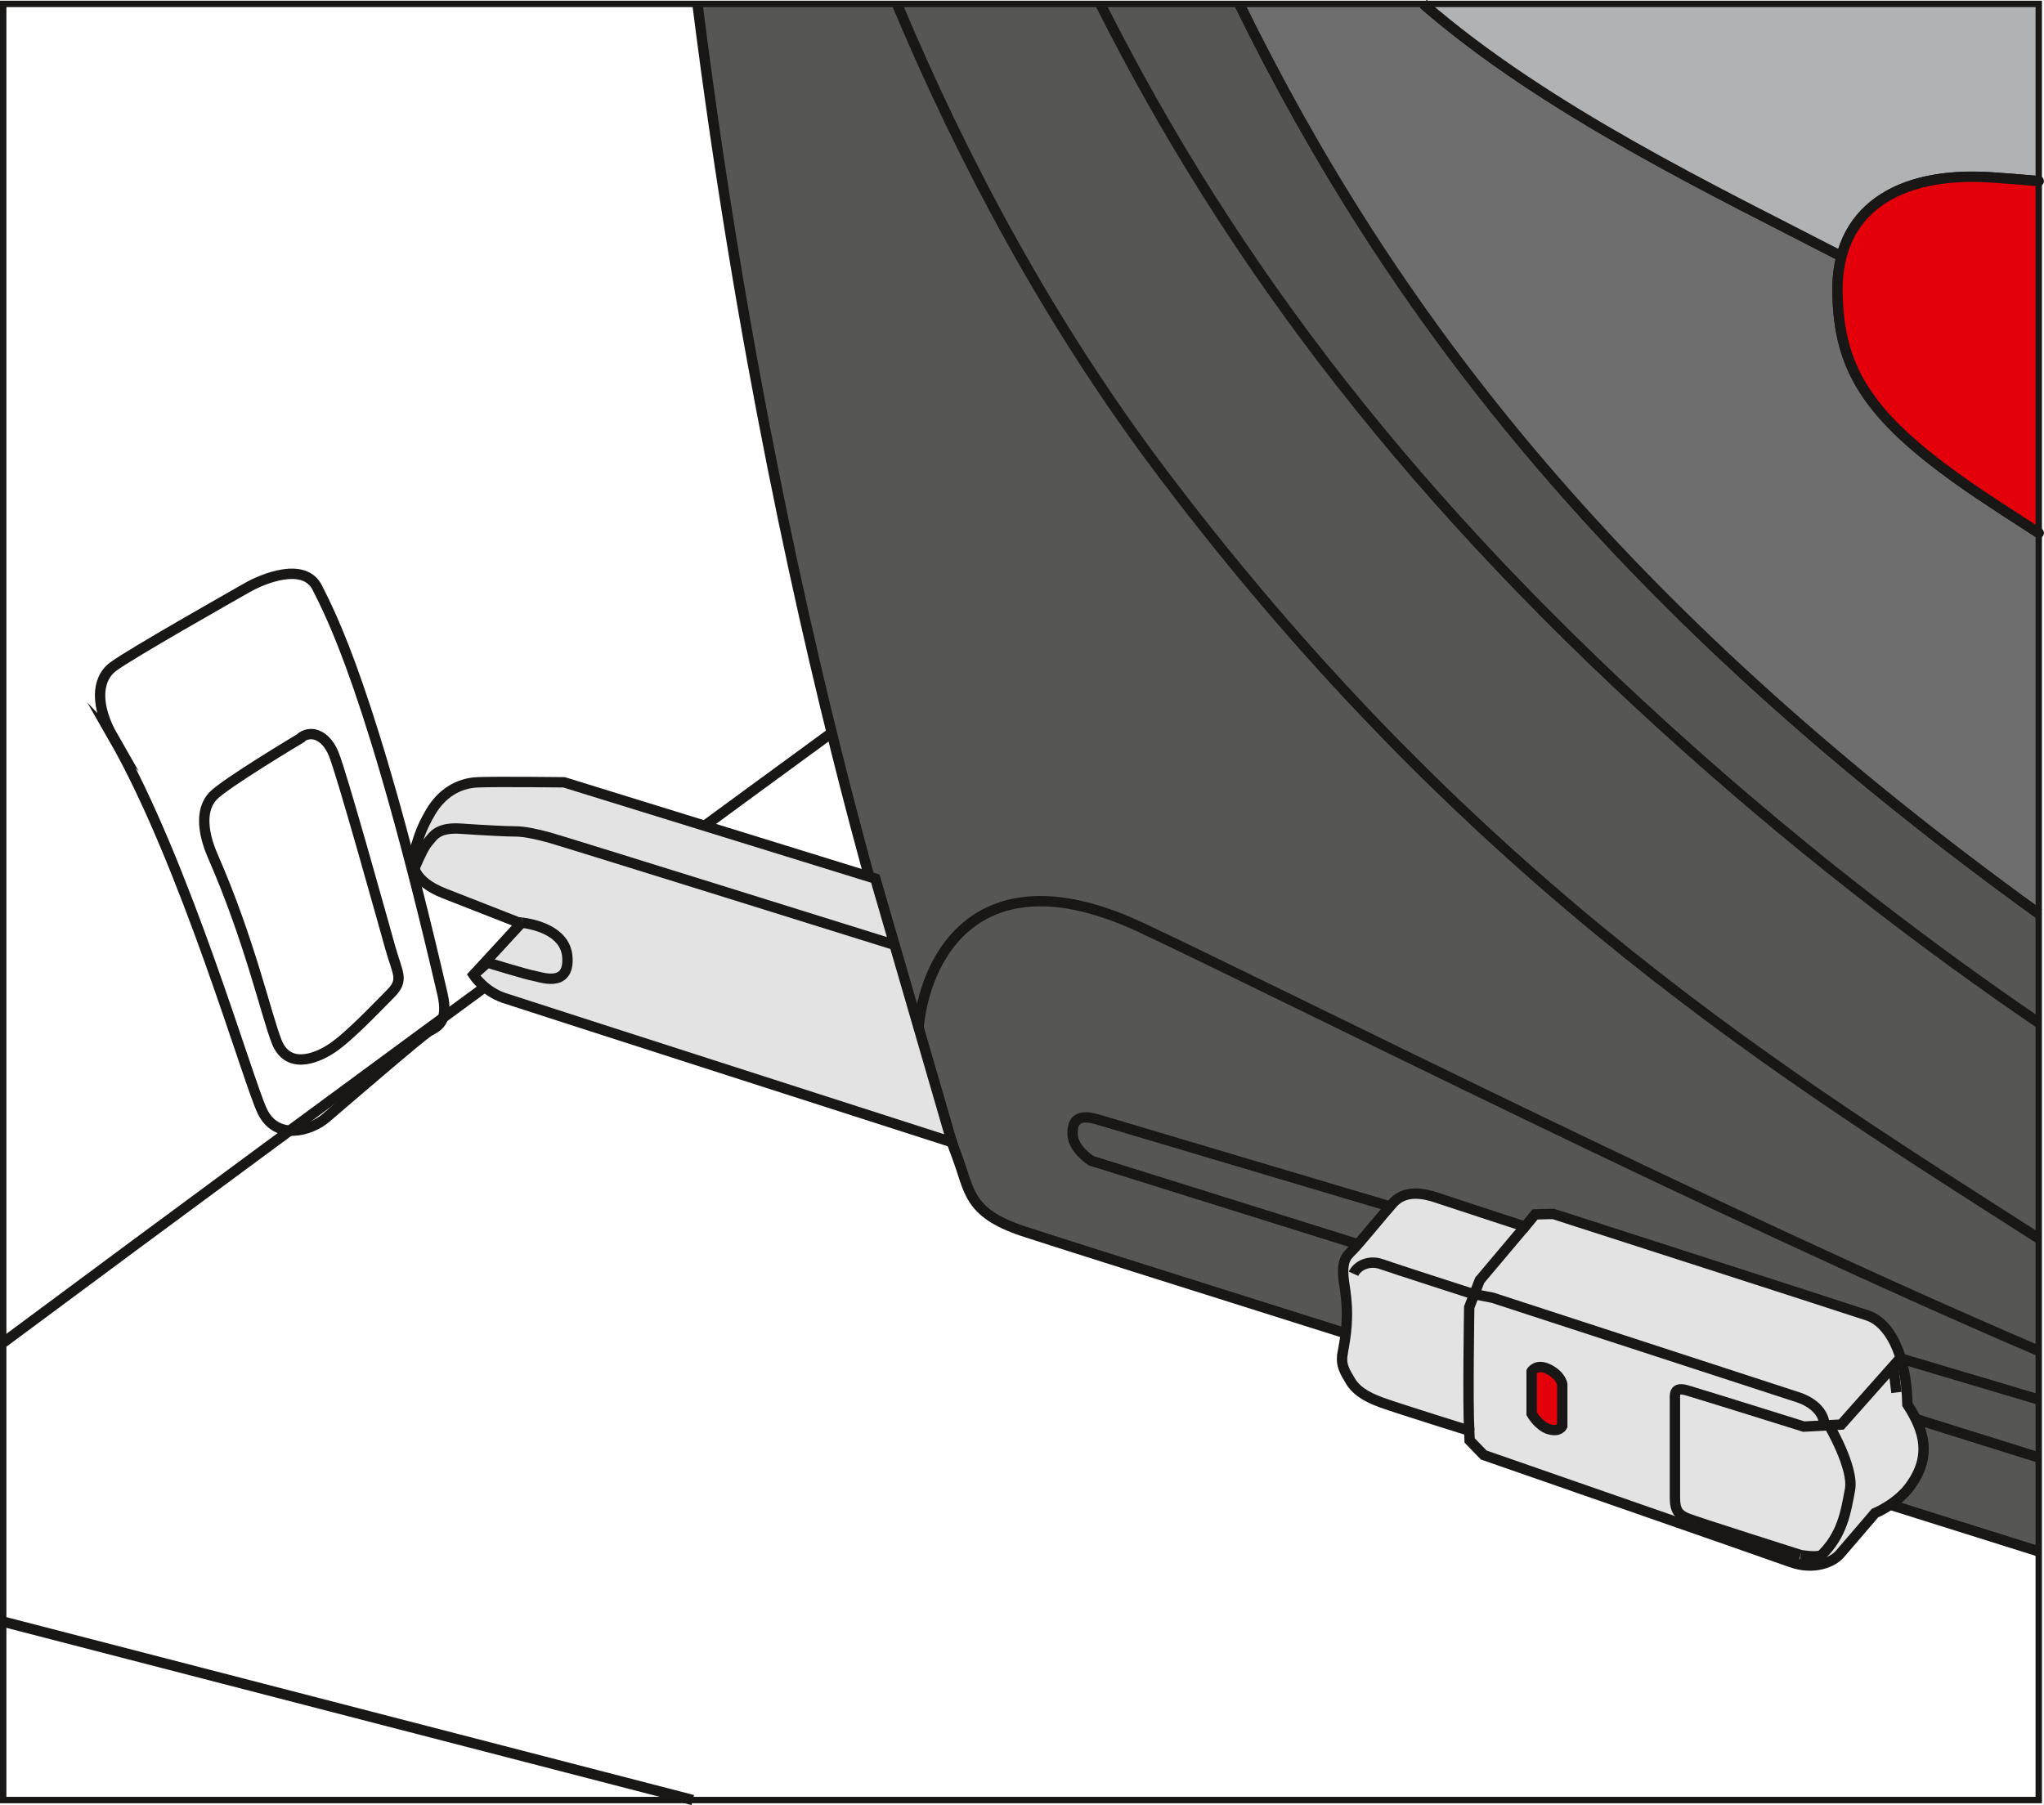 <?xml version="1.0" encoding="UTF-8"?>
<!DOCTYPE svg PUBLIC "-//W3C//DTD SVG 1.1//EN" "http://www.w3.org/Graphics/SVG/1.1/DTD/svg11.dtd">
<!-- Creator: CorelDRAW 2018 (64-Bit) -->
<svg xmlns="http://www.w3.org/2000/svg" xml:space="preserve" width="28.026mm" height="24.753mm" version="1.1" style="shape-rendering:geometricPrecision; text-rendering:geometricPrecision; image-rendering:optimizeQuality; fill-rule:evenodd; clip-rule:evenodd"
viewBox="0 0 300.07 265.02"
 xmlns:xlink="http://www.w3.org/1999/xlink">
 <defs>
  <style type="text/css">
   <![CDATA[
    .str2 {stroke:#181716;stroke-width:0.94;stroke-miterlimit:4}
    .str0 {stroke:#181716;stroke-width:1.52;stroke-miterlimit:10}
    .str1 {stroke:#181716;stroke-width:1.52;stroke-linecap:round;stroke-linejoin:round;stroke-miterlimit:10}
    .fil0 {fill:none;fill-rule:nonzero}
    .fil1 {fill:#565655;fill-rule:nonzero}
    .fil4 {fill:#6E6E6E;fill-rule:nonzero}
    .fil5 {fill:#B1B2B3;fill-rule:nonzero}
    .fil3 {fill:#E3000B;fill-rule:nonzero}
    .fil2 {fill:#E3E3E3;fill-rule:nonzero}
   ]]>
  </style>
 </defs>
 <g id="Слой_x0020_1">
  <path class="fil0 str0" d="M16.6 108.21c-2.51,-4.37 -2.58,-8.38 0,-10.32 2.58,-1.93 17.41,-10.31 19.66,-11.6 2.25,-1.29 8.38,-3.87 10.32,0 1.93,3.87 8.06,15.15 18.37,59.63 0.98,4.24 -0.81,4.83 -1.94,5.48 -1.13,0.65 -12.89,10.8 -15.15,12.73 -2.26,1.93 -7.25,3.39 -9.35,-0.97 -2.1,-4.35 -11.28,-36.43 -21.92,-54.96z"/>
  <path class="fil0 str0" d="M44 108.45c1.45,-1.33 3.74,-0.72 4.96,2.18 1.21,2.9 7.25,24.66 8.34,28.53 1.09,3.87 2.06,4.71 0,6.77 -2.05,2.05 -6.04,6.29 -8.58,7.98 -2.54,1.69 -6.53,3.02 -8.1,-0.97 -1.57,-3.99 -3.94,-14.82 -9.37,-27.23 -1.69,-3.87 -1.69,-7.01 0,-8.82 1.69,-1.82 12.75,-8.43 12.75,-8.43z"/>
  <path class="fil0 str0" d="M121.84 107.78c0,0 -71.38,52.17 -121.37,89.35"/>
  <line class="fil0 str0" x1="0.47" y1="238.1" x2="101.7" y2= "264.29" />
  <path class="fil1" d="M181.94 0.57c22.32,45.54 54.54,87.06 111.94,129.61 1.8,1.34 3.61,2.66 5.43,3.96l0 93.65c-64.03,-20.13 -144.44,-45.43 -149.25,-47.07 -8.06,-2.74 -7.66,-5.92 -9.59,-11 -1.59,-4.17 -25.47,-69 -38.08,-169.16l79.56 0z"/>
  <path class="fil0 str0" d="M181.94 0.57c22.32,45.54 54.54,87.06 111.94,129.61 1.8,1.34 3.61,2.66 5.43,3.96m0 93.65c-64.03,-20.13 -144.44,-45.43 -149.25,-47.07 -8.06,-2.74 -7.66,-5.92 -9.59,-11 -1.59,-4.17 -25.47,-69 -38.08,-169.16"/>
  <path class="fil0 str0" d="M134.79 151.55c0.76,-10.95 8.82,-26.63 32.83,-15.32 21.45,10.09 83.95,41.69 131.69,62.12"/>
  <path class="fil0 str0" d="M131.68 0.57c9.44,22.51 22.11,46.59 39,68.95 46.17,61.15 93,89.46 128.63,112.32"/>
  <path class="fil0 str0" d="M161.54 0.57c19.33,38.46 46.15,73.63 86.77,109.77 17.68,15.73 34.99,28.91 50.99,39.83"/>
  <path class="fil0 str0" d="M280.03 206.21c-1.61,-1.76 -4.17,-3.29 -4.17,-3.29"/>
  <path class="fil0 str0" d="M160.99 164.32l138.31 41.17m0 8.51l-139.11 -43.58c0,0 -2.64,-1.64 -2.73,-3.87 -0.09,-2.23 1.08,-2.95 3.53,-2.22"/>
  <path class="fil2" d="M197.08 198.81c0.47,-2.6 1.04,-5.41 0.31,-9.97 -0.61,-3.75 0.24,-4.35 1.2,-5.32 0.97,-0.97 4.48,-5.29 5.85,-6.83 1.36,-1.55 3.46,-1.85 6.37,-0.88 2.91,0.97 13.06,4.29 13.06,4.29 0,0 1.08,-1.31 1.49,-1.8 1.19,-0.05 2.69,-0.06 2.69,-0.06 0,0 41.38,13.33 46.17,14.92 2.9,0.97 5.64,5.24 5.8,13.05 2.58,3.95 3.52,7.61 0.46,11.91 -1.91,2.69 -5.23,4.05 -5.23,4.05 0,0 -4.23,4.96 -5.19,6.05 -0.95,1.09 -3.73,2.37 -7.14,1.14 -3.41,-1.23 -45.1,-15.73 -45.1,-15.73l-2.07 -2.14 -0.06 -1.43c0,0 -10.08,-3.14 -12.8,-4.11 -2.72,-0.97 -3.99,-2.05 -4.65,-3.2 -0.66,-1.15 -1.46,-2.22 -1.15,-3.93z"/>
  <path class="fil0 str0" d="M197.08 198.81c0.47,-2.6 1.04,-5.41 0.31,-9.97 -0.61,-3.75 0.24,-4.35 1.2,-5.32 0.97,-0.97 4.48,-5.29 5.85,-6.83 1.36,-1.55 3.46,-1.85 6.37,-0.88 2.91,0.97 13.06,4.29 13.06,4.29 0,0 1.08,-1.31 1.49,-1.8 1.19,-0.05 2.69,-0.06 2.69,-0.06 0,0 41.38,13.33 46.17,14.92 2.9,0.97 5.64,5.24 5.8,13.05 2.58,3.95 3.52,7.61 0.46,11.91 -1.91,2.69 -5.23,4.05 -5.23,4.05 0,0 -4.23,4.96 -5.19,6.05 -0.95,1.09 -3.73,2.37 -7.14,1.14 -3.41,-1.23 -45.1,-15.73 -45.1,-15.73l-2.07 -2.14 -0.06 -1.43c0,0 -10.08,-3.14 -12.8,-4.11 -2.72,-0.97 -3.99,-2.05 -4.65,-3.2 -0.66,-1.15 -1.46,-2.22 -1.15,-3.93z"/>
  <path class="fil0 str0" d="M198.71 187.02c0.55,-1.23 2.32,-2.05 4.1,-1.41 1.78,0.63 13.51,4.41 13.51,4.41"/>
  <path class="fil0 str0" d="M215.69 210.05c-0.23,-4.05 0,-18.12 0,-18.12l1.54 -3.96 6.64 -7.88"/>
  <path class="fil0 str0" d="M216.44 190.02l2.69 0.52 44.84 14.62c0,0 3.63,1.03 3.87,3.99"/>
  <path class="fil0 str0" d="M264.33 228.32c0,0 -15.65,-4.96 -16.74,-5.44 -1.09,-0.48 -1.7,-1.09 -1.7,-2.9l0 -14.14c0,-1.09 -0.24,-2.3 1.81,-1.69 2.06,0.6 17.11,5.31 17.11,5.31l5.5 -0.3 7.62 -8.58 0.48 3.87"/>
  <path class="fil0 str0" d="M268.5 209.26c0,0 3.69,6.25 3.09,9.45 -0.6,3.21 -1.09,6.59 -4.17,9.61 -0.73,0.42 -3.08,0 -3.08,0"/>
  <path class="fil3" d="M224.85 201.35c0,0 0.73,-1.21 2.52,-0.3 1.79,0.91 1.98,2.18 1.98,2.18l0 6.16c0,0 -0.43,0.91 -1.95,0.45 -1.52,-0.45 -2.55,-2.27 -2.55,-2.27l0 -6.22z"/>
  <path class="fil0 str0" d="M224.85 201.35c0,0 0.73,-1.21 2.52,-0.3 1.79,0.91 1.98,2.18 1.98,2.18l0 6.16c0,0 -0.43,0.91 -1.95,0.45 -1.52,-0.45 -2.55,-2.27 -2.55,-2.27l0 -6.22z"/>
  <path class="fil2" d="M76.58 135.46l-7.07 7.68c0,0 1.57,2.41 4.47,3.38 2.9,0.97 65.76,21.18 65.76,21.18l-11.24 -38.7 -45.69 -14.14c0,0 -9.79,-0.12 -12.69,0 -2.9,0.12 -5.32,1.69 -6.89,4.35 -1.57,2.66 -1.89,4.22 -2.42,5.92 -0.53,1.7 -0.2,4.23 4.43,6.05 4.63,1.81 10.8,4.23 10.8,4.23 0,0 0.2,0.01 0.54,0.05z"/>
  <path class="fil0 str0" d="M76.58 135.46l-7.07 7.68c0,0 1.57,2.41 4.47,3.38 2.9,0.97 65.76,21.18 65.76,21.18l-11.24 -38.7 -45.69 -14.14c0,0 -9.79,-0.12 -12.69,0 -2.9,0.12 -5.32,1.69 -6.89,4.35 -1.57,2.66 -1.89,4.22 -2.42,5.92 -0.53,1.7 -0.2,4.23 4.43,6.05 4.63,1.81 10.8,4.23 10.8,4.23 0,0 0.2,0.01 0.54,0.05z"/>
  <path class="fil0 str0" d="M76.58 135.46c1.63,0.2 6.41,1.12 6.71,5.02 0.36,4.72 -4.11,2.9 -4.96,2.78 -0.85,-0.12 -6.77,-1.93 -6.77,-1.93l-2.05 1.81"/>
  <path class="fil0 str0" d="M60.83 127.52c0.9,-2.07 1.46,-3.28 2.11,-4 0.64,-0.72 1.29,-2.1 4.75,-1.85 3.47,0.24 6.69,0.4 7.98,0.4 1.29,0 3.14,0.4 4.91,0.88 1.78,0.48 50.74,15.78 50.74,15.78"/>
  <path class="fil4" d="M181.94 0.57c22.32,45.54 54.54,87.06 111.94,129.61 1.8,1.34 3.61,2.66 5.43,3.96l0 -55.9c-3.54,-2.27 -6.55,-4.23 -8.76,-5.72 -16.12,-10.9 -20.63,-17.95 -20.79,-29.71 -0.03,-1.88 0.19,-3.6 0.6,-5.17 -18.29,-9.47 -43.42,-21.42 -61.4,-37.07l-27.01 0z"/>
  <path class="fil0 str0" d="M181.94 0.57c22.32,45.54 54.54,87.06 111.94,129.61 1.8,1.34 3.61,2.66 5.43,3.96m0 -55.9c-3.54,-2.27 -6.55,-4.23 -8.76,-5.72 -16.12,-10.9 -20.63,-17.95 -20.79,-29.71 -0.03,-1.88 0.19,-3.6 0.6,-5.17 -18.29,-9.47 -43.42,-21.42 -61.4,-37.07"/>
  <path class="fil5" d="M208.95 0.57c17.99,15.65 43.11,27.6 61.4,37.07 2.16,-8.31 10.2,-12.4 22.13,-11.59 1.97,0.13 4.28,0.32 6.82,0.54l0 -26.02 -90.36 0z"/>
  <path class="fil0 str0" d="M208.95 0.57c17.99,15.65 43.11,27.6 61.4,37.07 2.16,-8.31 10.2,-12.4 22.13,-11.59 1.97,0.13 4.28,0.32 6.82,0.54"/>
  <path class="fil3" d="M299.3 78.25c-3.54,-2.27 -6.55,-4.23 -8.76,-5.72 -16.12,-10.9 -20.63,-17.95 -20.79,-29.72 -0.16,-11.77 8.54,-17.73 22.72,-16.76 1.97,0.13 4.28,0.32 6.83,0.54l0 51.66z"/>
  <path class="fil0 str1" d="M299.3 78.25c-3.54,-2.27 -6.55,-4.23 -8.76,-5.72 -16.12,-10.9 -20.63,-17.95 -20.79,-29.72 -0.16,-11.77 8.54,-17.73 22.72,-16.76 1.97,0.13 4.28,0.32 6.83,0.54"/>
  <polygon class="fil0 str2" points="0.47,264.29 299.3,264.29 299.3,0.57 0.47,0.57 "/>
 </g>
</svg>
